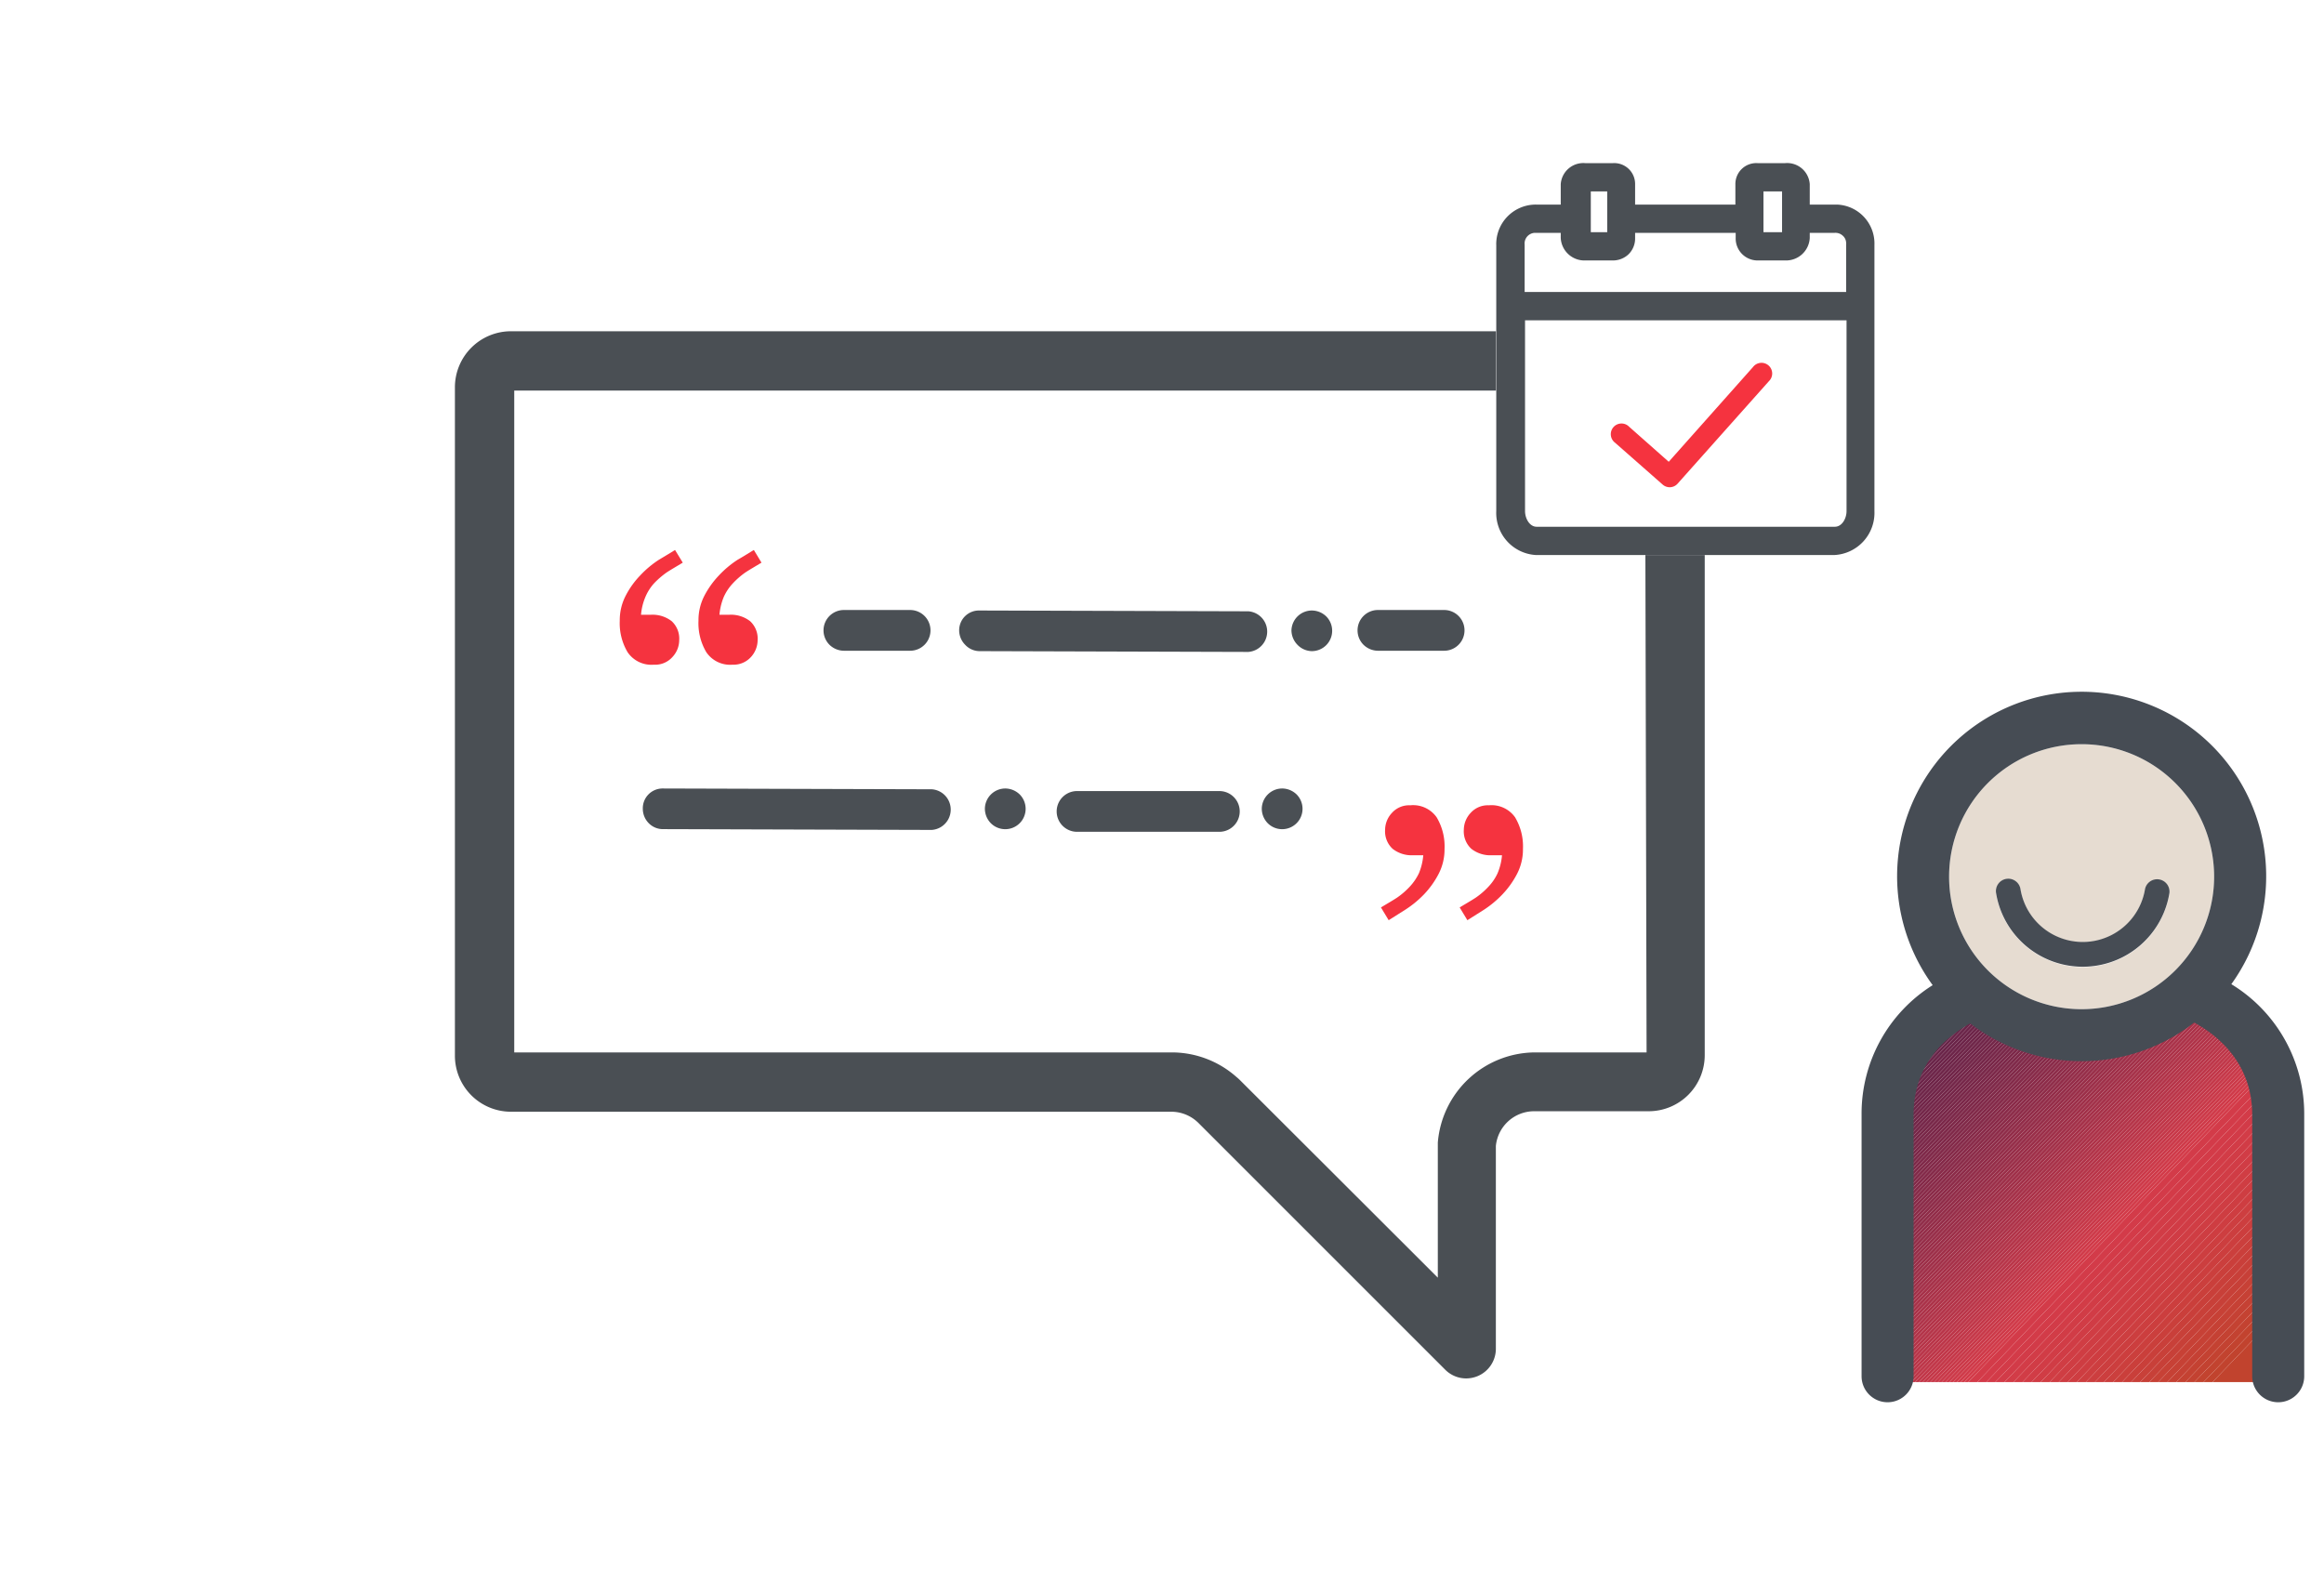 <svg xmlns="http://www.w3.org/2000/svg" xmlns:xlink="http://www.w3.org/1999/xlink" viewBox="0 0 235 160"><defs><style>.cls-1{fill:none;}.cls-2{fill:#fff;}.cls-3{clip-path:url(#clip-path);}.cls-4{fill:#572149;}.cls-5{fill:#582149;}.cls-6{fill:#592149;}.cls-7{fill:#5a2149;}.cls-8{fill:#5b2149;}.cls-9{fill:#5b2249;}.cls-10{fill:#5c2249;}.cls-11{fill:#5d2249;}.cls-12{fill:#5e2249;}.cls-13{fill:#5f2249;}.cls-14{fill:#602349;}.cls-15{fill:#612349;}.cls-16{fill:#622349;}.cls-17{fill:#632349;}.cls-18{fill:#642349;}.cls-19{fill:#652449;}.cls-20{fill:#662449;}.cls-21{fill:#672449;}.cls-22{fill:#682449;}.cls-23{fill:#692549;}.cls-24{fill:#6a2549;}.cls-25{fill:#6b2549;}.cls-26{fill:#6c2549;}.cls-27{fill:#6d2549;}.cls-28{fill:#6e2549;}.cls-29{fill:#6f2649;}.cls-30{fill:#702649;}.cls-31{fill:#712649;}.cls-32{fill:#722649;}.cls-33{fill:#732749;}.cls-34{fill:#742749;}.cls-35{fill:#752749;}.cls-36{fill:#762749;}.cls-37{fill:#772749;}.cls-38{fill:#782849;}.cls-39{fill:#792849;}.cls-40{fill:#7a2849;}.cls-41{fill:#7b2849;}.cls-42{fill:#7c2849;}.cls-43{fill:#7d2949;}.cls-44{fill:#7e2949;}.cls-45{fill:#7f2949;}.cls-46{fill:#802949;}.cls-47{fill:#812a49;}.cls-48{fill:#822a49;}.cls-49{fill:#832a49;}.cls-50{fill:#842a49;}.cls-51{fill:#852a49;}.cls-52{fill:#862b49;}.cls-53{fill:#882b49;}.cls-54{fill:#892b49;}.cls-55{fill:#8a2b49;}.cls-56{fill:#8b2c49;}.cls-57{fill:#8c2c49;}.cls-58{fill:#8d2c49;}.cls-59{fill:#8e2c49;}.cls-60{fill:#8f2d49;}.cls-61{fill:#902d49;}.cls-62{fill:#922d49;}.cls-63{fill:#932d49;}.cls-64{fill:#942e49;}.cls-65{fill:#952e49;}.cls-66{fill:#962e49;}.cls-67{fill:#972e49;}.cls-68{fill:#992f49;}.cls-69{fill:#9a2f49;}.cls-70{fill:#9b2f49;}.cls-71{fill:#9c2f49;}.cls-72{fill:#9d3049;}.cls-73{fill:#9f3049;}.cls-74{fill:#a03049;}.cls-75{fill:#a13049;}.cls-76{fill:#a23149;}.cls-77{fill:#a33149;}.cls-78{fill:#a53149;}.cls-79{fill:#a63149;}.cls-80{fill:#a73249;}.cls-81{fill:#a83249;}.cls-82{fill:#aa3249;}.cls-83{fill:#ab3249;}.cls-84{fill:#ac3349;}.cls-85{fill:#ad3349;}.cls-86{fill:#af3349;}.cls-87{fill:#b03449;}.cls-88{fill:#b13449;}.cls-89{fill:#b33449;}.cls-90{fill:#b43449;}.cls-91{fill:#b53549;}.cls-92{fill:#b63549;}.cls-93{fill:#b83549;}.cls-94{fill:#b93549;}.cls-95{fill:#ba3649;}.cls-96{fill:#bc3649;}.cls-97{fill:#bd3649;}.cls-98{fill:#be3749;}.cls-99{fill:#c03749;}.cls-100{fill:#c13749;}.cls-101{fill:#c23749;}.cls-102{fill:#c43849;}.cls-103{fill:#c53849;}.cls-104{fill:#c73849;}.cls-105{fill:#c83949;}.cls-106{fill:#c93949;}.cls-107{fill:#cb3949;}.cls-108{fill:#cc3a49;}.cls-109{fill:#cd3a49;}.cls-110{fill:#cf3a49;}.cls-111{fill:#d03a49;}.cls-112{fill:#d23b49;}.cls-113{fill:#d33b49;}.cls-114{fill:#d33b48;}.cls-115{fill:#d23b48;}.cls-116{fill:#d23c47;}.cls-117{fill:#d13c46;}.cls-118{fill:#d03c45;}.cls-119{fill:#d03d44;}.cls-120{fill:#cf3d43;}.cls-121{fill:#ce3d42;}.cls-122{fill:#ce3d41;}.cls-123{fill:#cd3e40;}.cls-124{fill:#cc3e3f;}.cls-125{fill:#cc3e3e;}.cls-126{fill:#cb3f3d;}.cls-127{fill:#ca3f3b;}.cls-128{fill:#c93f3a;}.cls-129{fill:#c84039;}.cls-130{fill:#c74038;}.cls-131{fill:#c74136;}.cls-132{fill:#c64135;}.cls-133{fill:#c54134;}.cls-134{fill:#c44232;}.cls-135{fill:#c34231;}.cls-136{fill:#c2432f;}.cls-137{fill:#c1432e;}.cls-138{fill:#e6dcd1;}.cls-139{fill:#464c54;}.cls-140{fill:#4a4f54;}.cls-141{fill:#f5333f;}</style><clipPath id="clip-path"><path class="cls-1" d="M221.88,101.18a16.84,16.84,0,0,1-11.17,4.24,17.14,17.14,0,0,1-11.2-4.17,2.68,2.68,0,0,1-.3,0c-4.9,2.32-8.06,6.32-8.06,11.27v27.25h38.58V112.57C229.73,107.64,226.86,103.49,221.88,101.18Z"/></clipPath></defs><title>Asset 15</title><g id="Layer_2" data-name="Layer 2"><g id="Layer_1-2" data-name="Layer 1"><rect class="cls-2" width="235" height="160"/><g class="cls-3"><polygon class="cls-4" points="191.26 101.18 191.15 101.3 191.15 101.18 191.26 101.18"/><polygon class="cls-5" points="191.65 101.18 191.15 101.7 191.15 101.3 191.26 101.18 191.65 101.18"/><polygon class="cls-5" points="192.03 101.18 191.15 102.1 191.15 101.7 191.65 101.18 192.03 101.18"/><polygon class="cls-6" points="192.41 101.18 191.15 102.5 191.15 102.1 192.03 101.18 192.41 101.18"/><polygon class="cls-6" points="192.8 101.18 191.15 102.9 191.15 102.5 192.41 101.18 192.8 101.18"/><polygon class="cls-7" points="193.18 101.18 191.15 103.3 191.15 102.9 192.8 101.18 193.18 101.18"/><polygon class="cls-8" points="193.56 101.18 191.15 103.7 191.15 103.3 193.18 101.18 193.56 101.18"/><polygon class="cls-9" points="193.95 101.18 191.15 104.09 191.15 103.7 193.56 101.18 193.95 101.18"/><polygon class="cls-10" points="194.33 101.18 191.15 104.49 191.15 104.09 193.95 101.18 194.33 101.18"/><polygon class="cls-10" points="194.71 101.18 191.15 104.89 191.15 104.49 194.33 101.18 194.71 101.18"/><polygon class="cls-11" points="195.1 101.18 191.15 105.29 191.15 104.89 194.71 101.18 195.1 101.18"/><polygon class="cls-12" points="195.48 101.18 191.15 105.69 191.15 105.29 195.1 101.18 195.48 101.18"/><polygon class="cls-12" points="195.86 101.18 191.15 106.09 191.15 105.69 195.48 101.18 195.86 101.18"/><polygon class="cls-13" points="196.25 101.18 191.15 106.49 191.15 106.09 195.86 101.18 196.25 101.18"/><polygon class="cls-14" points="196.63 101.18 191.15 106.89 191.15 106.49 196.25 101.18 196.63 101.18"/><polygon class="cls-15" points="197.01 101.18 191.15 107.29 191.15 106.89 196.63 101.18 197.01 101.18"/><polygon class="cls-15" points="197.4 101.18 191.15 107.69 191.15 107.29 197.01 101.18 197.4 101.18"/><polygon class="cls-16" points="197.78 101.18 191.15 108.08 191.15 107.69 197.4 101.18 197.78 101.18"/><polygon class="cls-17" points="198.16 101.18 191.15 108.48 191.15 108.08 197.78 101.18 198.16 101.18"/><polygon class="cls-18" points="198.54 101.18 191.15 108.88 191.15 108.48 198.16 101.18 198.54 101.18"/><polygon class="cls-18" points="198.93 101.18 191.15 109.28 191.15 108.88 198.54 101.18 198.93 101.18"/><polygon class="cls-19" points="199.31 101.18 191.15 109.68 191.15 109.28 198.93 101.18 199.31 101.18"/><polygon class="cls-20" points="199.69 101.18 191.15 110.08 191.15 109.68 199.31 101.18 199.69 101.18"/><polygon class="cls-21" points="200.08 101.18 191.15 110.48 191.15 110.08 199.69 101.18 200.08 101.18"/><polygon class="cls-22" points="200.46 101.18 191.15 110.88 191.15 110.48 200.08 101.18 200.46 101.18"/><polygon class="cls-22" points="200.84 101.18 191.15 111.28 191.15 110.88 200.46 101.18 200.84 101.18"/><polygon class="cls-23" points="201.22 101.18 191.15 111.67 191.15 111.28 200.84 101.18 201.22 101.18"/><polygon class="cls-24" points="201.61 101.18 191.15 112.07 191.15 111.67 201.22 101.18 201.61 101.18"/><polygon class="cls-25" points="201.99 101.18 191.15 112.47 191.15 112.07 201.61 101.18 201.99 101.18"/><polygon class="cls-26" points="202.38 101.18 191.15 112.87 191.15 112.47 201.99 101.18 202.38 101.18"/><polygon class="cls-27" points="202.76 101.18 191.15 113.27 191.15 112.87 202.38 101.18 202.76 101.18"/><polygon class="cls-28" points="203.14 101.18 191.15 113.67 191.15 113.27 202.76 101.18 203.14 101.18"/><polygon class="cls-29" points="203.52 101.18 191.15 114.07 191.15 113.67 203.14 101.18 203.52 101.18"/><polygon class="cls-29" points="203.91 101.18 191.15 114.47 191.15 114.07 203.52 101.18 203.91 101.18"/><polygon class="cls-30" points="204.29 101.18 191.15 114.87 191.15 114.47 203.91 101.18 204.29 101.18"/><polygon class="cls-31" points="204.67 101.18 191.15 115.27 191.15 114.87 204.29 101.18 204.67 101.18"/><polygon class="cls-32" points="205.06 101.18 191.15 115.66 191.15 115.27 204.67 101.18 205.06 101.18"/><polygon class="cls-33" points="205.44 101.18 191.15 116.06 191.15 115.66 205.06 101.18 205.44 101.18"/><polygon class="cls-34" points="205.82 101.18 191.15 116.46 191.15 116.06 205.44 101.18 205.82 101.18"/><polygon class="cls-35" points="206.21 101.18 191.15 116.86 191.15 116.46 205.82 101.18 206.21 101.18"/><polygon class="cls-36" points="206.59 101.18 191.15 117.26 191.15 116.86 206.21 101.18 206.59 101.18"/><polygon class="cls-37" points="206.97 101.18 191.15 117.66 191.15 117.26 206.59 101.18 206.97 101.18"/><polygon class="cls-38" points="207.35 101.18 191.15 118.06 191.15 117.66 206.97 101.18 207.35 101.18"/><polygon class="cls-39" points="207.74 101.18 191.15 118.46 191.15 118.06 207.35 101.18 207.74 101.18"/><polygon class="cls-40" points="208.12 101.18 191.15 118.86 191.15 118.46 207.74 101.18 208.12 101.18"/><polygon class="cls-41" points="208.5 101.18 191.15 119.25 191.15 118.86 208.12 101.18 208.5 101.18"/><polygon class="cls-42" points="208.89 101.18 191.15 119.65 191.15 119.25 208.5 101.18 208.89 101.18"/><polygon class="cls-43" points="209.27 101.18 191.15 120.05 191.15 119.65 208.89 101.18 209.27 101.18"/><polygon class="cls-44" points="209.65 101.18 191.15 120.45 191.15 120.05 209.27 101.18 209.65 101.18"/><polygon class="cls-45" points="210.04 101.18 191.15 120.85 191.15 120.45 209.65 101.18 210.04 101.18"/><polygon class="cls-46" points="210.42 101.18 191.15 121.25 191.15 120.85 210.04 101.18 210.42 101.18"/><polygon class="cls-47" points="210.8 101.18 191.15 121.65 191.15 121.25 210.42 101.18 210.8 101.18"/><polygon class="cls-48" points="211.19 101.18 191.15 122.05 191.15 121.65 210.8 101.18 211.19 101.18"/><polygon class="cls-49" points="211.57 101.18 191.15 122.44 191.15 122.05 211.19 101.18 211.57 101.18"/><polygon class="cls-50" points="211.95 101.18 191.15 122.84 191.15 122.44 211.57 101.18 211.95 101.18"/><polygon class="cls-51" points="212.34 101.18 191.15 123.24 191.15 122.84 211.95 101.18 212.34 101.18"/><polygon class="cls-52" points="212.72 101.18 191.15 123.64 191.15 123.24 212.34 101.18 212.72 101.18"/><polygon class="cls-53" points="213.1 101.18 191.15 124.04 191.15 123.64 212.72 101.18 213.1 101.18"/><polygon class="cls-54" points="213.48 101.18 191.15 124.44 191.15 124.04 213.1 101.18 213.48 101.18"/><polygon class="cls-55" points="213.87 101.18 191.15 124.84 191.15 124.44 213.48 101.18 213.87 101.18"/><polygon class="cls-56" points="214.25 101.18 191.15 125.24 191.15 124.84 213.87 101.18 214.25 101.18"/><polygon class="cls-57" points="214.63 101.18 191.15 125.64 191.15 125.24 214.25 101.18 214.63 101.18"/><polygon class="cls-58" points="215.02 101.18 191.15 126.03 191.15 125.64 214.63 101.18 215.02 101.18"/><polygon class="cls-59" points="215.4 101.18 191.15 126.43 191.15 126.03 215.02 101.18 215.4 101.18"/><polygon class="cls-60" points="215.78 101.18 191.15 126.83 191.15 126.43 215.4 101.18 215.78 101.18"/><polygon class="cls-61" points="216.16 101.18 191.15 127.23 191.15 126.83 215.78 101.18 216.16 101.18"/><polygon class="cls-62" points="216.55 101.18 191.15 127.63 191.15 127.23 216.16 101.18 216.55 101.18"/><polygon class="cls-63" points="216.93 101.18 191.15 128.03 191.15 127.63 216.55 101.18 216.93 101.18"/><polygon class="cls-64" points="217.31 101.18 191.15 128.43 191.15 128.03 216.93 101.18 217.31 101.18"/><polygon class="cls-65" points="217.7 101.18 191.15 128.83 191.15 128.43 217.31 101.18 217.7 101.18"/><polygon class="cls-66" points="218.08 101.18 191.15 129.23 191.15 128.83 217.7 101.18 218.08 101.18"/><polygon class="cls-67" points="218.46 101.18 191.15 129.63 191.15 129.23 218.08 101.18 218.46 101.18"/><polygon class="cls-68" points="218.85 101.18 191.15 130.02 191.15 129.63 218.46 101.18 218.85 101.18"/><polygon class="cls-69" points="219.23 101.18 191.15 130.42 191.15 130.02 218.85 101.18 219.23 101.18"/><polygon class="cls-70" points="219.61 101.18 191.15 130.82 191.15 130.42 219.23 101.18 219.61 101.18"/><polygon class="cls-71" points="220 101.18 191.15 131.22 191.15 130.82 219.61 101.18 220 101.18"/><polygon class="cls-72" points="220.38 101.18 191.15 131.62 191.15 131.22 220 101.18 220.38 101.18"/><polygon class="cls-73" points="220.76 101.18 191.15 132.02 191.15 131.62 220.38 101.18 220.76 101.18"/><polygon class="cls-74" points="221.15 101.18 191.15 132.42 191.15 132.02 220.76 101.18 221.15 101.18"/><polygon class="cls-75" points="221.53 101.18 191.15 132.82 191.15 132.42 221.15 101.18 221.53 101.18"/><polygon class="cls-76" points="221.91 101.18 191.15 133.22 191.15 132.82 221.53 101.18 221.91 101.18"/><polygon class="cls-77" points="222.29 101.18 191.15 133.61 191.15 133.22 221.91 101.18 222.29 101.18"/><polygon class="cls-78" points="222.68 101.18 191.15 134.01 191.15 133.61 222.29 101.18 222.68 101.18"/><polygon class="cls-79" points="223.06 101.18 191.15 134.41 191.15 134.01 222.68 101.18 223.06 101.18"/><polygon class="cls-80" points="223.44 101.18 191.15 134.81 191.15 134.41 223.06 101.18 223.44 101.18"/><polygon class="cls-81" points="223.83 101.18 191.15 135.21 191.15 134.81 223.44 101.18 223.83 101.18"/><polygon class="cls-82" points="224.21 101.18 191.15 135.61 191.15 135.21 223.83 101.18 224.21 101.18"/><polygon class="cls-83" points="224.59 101.18 191.15 136.01 191.15 135.61 224.21 101.18 224.59 101.18"/><polygon class="cls-84" points="224.98 101.18 191.15 136.41 191.15 136.01 224.59 101.18 224.98 101.18"/><polygon class="cls-85" points="225.36 101.18 191.15 136.81 191.15 136.41 224.98 101.18 225.36 101.18"/><polygon class="cls-86" points="225.74 101.18 191.15 137.2 191.15 136.81 225.36 101.18 225.74 101.18"/><polygon class="cls-87" points="226.13 101.18 191.15 137.6 191.15 137.2 225.74 101.18 226.13 101.18"/><polygon class="cls-88" points="226.51 101.18 191.15 138 191.15 137.6 226.13 101.18 226.51 101.18"/><polygon class="cls-89" points="226.89 101.18 191.15 138.4 191.15 138 226.51 101.18 226.89 101.18"/><polygon class="cls-90" points="227.27 101.18 191.15 138.8 191.15 138.4 226.89 101.18 227.27 101.18"/><polygon class="cls-91" points="227.34 101.18 227.5 101.34 191.15 139.2 191.15 138.8 227.27 101.18 227.34 101.18"/><polygon class="cls-92" points="227.5 101.34 227.7 101.53 191.15 139.6 191.15 139.2 227.5 101.34"/><polygon class="cls-93" points="227.7 101.53 227.9 101.72 191.31 139.82 191.15 139.82 191.15 139.6 227.7 101.53"/><polygon class="cls-94" points="227.9 101.72 228.1 101.91 191.7 139.82 191.31 139.82 227.9 101.72"/><polygon class="cls-95" points="228.1 101.91 228.3 102.1 192.08 139.82 191.7 139.82 228.1 101.91"/><polygon class="cls-96" points="228.3 102.1 228.5 102.3 192.46 139.82 192.08 139.82 228.3 102.1"/><polygon class="cls-97" points="228.5 102.3 228.7 102.49 192.85 139.82 192.46 139.82 228.5 102.3"/><polygon class="cls-98" points="228.7 102.49 228.9 102.68 193.23 139.82 192.85 139.82 228.7 102.49"/><polygon class="cls-99" points="228.9 102.68 229.1 102.87 193.61 139.82 193.23 139.82 228.9 102.68"/><polygon class="cls-100" points="229.1 102.87 229.3 103.06 194 139.82 193.61 139.82 229.1 102.87"/><polygon class="cls-101" points="229.3 103.06 229.5 103.25 194.38 139.82 194 139.82 229.3 103.06"/><polygon class="cls-102" points="229.5 103.25 229.7 103.44 194.76 139.82 194.38 139.82 229.5 103.25"/><polygon class="cls-103" points="229.7 103.44 229.73 103.48 229.73 103.81 195.15 139.82 194.76 139.82 229.7 103.44"/><polygon class="cls-104" points="229.73 104.2 195.53 139.82 195.15 139.82 229.73 103.81 229.73 104.2"/><polygon class="cls-105" points="229.73 104.6 195.91 139.82 195.53 139.82 229.73 104.2 229.73 104.6"/><polygon class="cls-106" points="229.73 105 196.29 139.82 195.91 139.82 229.73 104.6 229.73 105"/><polygon class="cls-107" points="229.73 105.4 196.68 139.82 196.29 139.82 229.73 105 229.73 105.4"/><polygon class="cls-108" points="229.73 105.8 197.06 139.82 196.68 139.82 229.73 105.4 229.73 105.8"/><polygon class="cls-109" points="229.73 106.2 197.44 139.82 197.06 139.82 229.73 105.8 229.73 106.2"/><polygon class="cls-110" points="229.73 106.6 197.83 139.82 197.44 139.82 229.73 106.2 229.73 106.6"/><polygon class="cls-111" points="229.73 107 198.21 139.82 197.83 139.82 229.73 106.6 229.73 107"/><polygon class="cls-112" points="229.73 107.4 198.59 139.82 198.21 139.82 229.73 107 229.73 107.4"/><polygon class="cls-113" points="229.73 107.8 198.98 139.82 198.59 139.82 229.73 107.4 229.73 107.8"/><polygon class="cls-113" points="229.73 108.75 199.89 139.82 198.98 139.82 229.73 107.8 229.73 108.75"/><polygon class="cls-113" points="229.73 109.7 200.81 139.82 199.89 139.82 229.73 108.75 229.73 109.7"/><polygon class="cls-114" points="229.73 110.65 201.72 139.82 200.81 139.82 229.73 109.7 229.73 110.65"/><polygon class="cls-115" points="229.73 111.61 202.64 139.82 201.72 139.82 229.73 110.65 229.73 111.61"/><polygon class="cls-116" points="229.73 112.56 203.55 139.82 202.64 139.82 229.73 111.61 229.73 112.56"/><polygon class="cls-117" points="229.73 113.51 204.47 139.82 203.55 139.82 229.73 112.56 229.73 113.51"/><polygon class="cls-117" points="229.73 114.46 205.38 139.82 204.47 139.82 229.73 113.51 229.73 114.46"/><polygon class="cls-118" points="229.73 115.42 206.3 139.82 205.38 139.82 229.73 114.46 229.73 115.42"/><polygon class="cls-119" points="229.73 116.37 207.21 139.82 206.3 139.82 229.73 115.42 229.73 116.37"/><polygon class="cls-120" points="229.73 117.32 208.13 139.82 207.21 139.82 229.73 116.37 229.73 117.32"/><polygon class="cls-121" points="229.73 118.28 209.04 139.82 208.13 139.82 229.73 117.32 229.73 118.28"/><polygon class="cls-122" points="229.73 119.23 209.96 139.82 209.04 139.82 229.73 118.28 229.73 119.23"/><polygon class="cls-123" points="229.73 120.18 210.87 139.82 209.96 139.82 229.73 119.23 229.73 120.18"/><polygon class="cls-124" points="229.73 121.13 211.79 139.82 210.87 139.82 229.73 120.18 229.73 121.13"/><polygon class="cls-125" points="229.73 122.09 212.7 139.82 211.79 139.82 229.73 121.13 229.73 122.09"/><polygon class="cls-126" points="229.73 123.04 213.62 139.82 212.7 139.82 229.73 122.09 229.73 123.04"/><polygon class="cls-127" points="229.73 123.99 214.53 139.82 213.62 139.82 229.73 123.04 229.73 123.99"/><polygon class="cls-128" points="229.73 124.94 215.45 139.82 214.53 139.82 229.73 123.99 229.73 124.94"/><polygon class="cls-129" points="229.73 125.9 216.36 139.82 215.45 139.82 229.73 124.94 229.73 125.9"/><polygon class="cls-130" points="229.73 126.85 217.28 139.82 216.36 139.82 229.73 125.9 229.73 126.85"/><polygon class="cls-131" points="229.73 127.8 218.19 139.82 217.28 139.82 229.73 126.85 229.73 127.8"/><polygon class="cls-132" points="229.73 128.76 219.11 139.82 218.19 139.82 229.73 127.8 229.73 128.76"/><polygon class="cls-133" points="229.73 129.71 220.02 139.82 219.11 139.82 229.73 128.76 229.73 129.71"/><polygon class="cls-134" points="229.73 130.66 220.94 139.82 220.02 139.82 229.73 129.71 229.73 130.66"/><polygon class="cls-135" points="229.73 131.61 221.85 139.82 220.94 139.82 229.73 130.66 229.73 131.61"/><polygon class="cls-136" points="229.73 132.57 222.77 139.82 221.85 139.82 229.73 131.61 229.73 132.57"/><polygon class="cls-137" points="229.73 133.52 223.68 139.82 222.77 139.82 229.73 132.57 229.73 133.52"/><polygon class="cls-137" points="223.68 139.82 229.73 133.52 229.73 139.82 223.68 139.82"/></g><path class="cls-138" d="M210.49,75.26a13.4,13.4,0,1,0,13.4,13.4A13.41,13.41,0,0,0,210.49,75.26Zm8.88,15.09a8.88,8.88,0,0,1-17.53,0,1.25,1.25,0,0,1,2.47-.39,6.38,6.38,0,0,0,12.59,0,1.25,1.25,0,0,1,1.23-1h0A1.25,1.25,0,0,1,219.37,90.35Z"/><path class="cls-139" d="M218.13,88.92h0a1.25,1.25,0,0,0-1.23,1,6.38,6.38,0,0,1-12.59,0,1.25,1.25,0,0,0-2.47.39,8.88,8.88,0,0,0,17.53,0A1.25,1.25,0,0,0,218.13,88.92Z"/><path class="cls-139" d="M225.63,99.53a18.66,18.66,0,1,0-30.2.1,15.33,15.33,0,0,0-7.19,13.09v26.46a2.63,2.63,0,0,0,5.26,0V112.72c0-4,2-7.15,5.73-9.22a18.53,18.53,0,0,0,22.65-.09c3.79,2.08,5.86,5.35,5.86,9.31v26.46a2.63,2.63,0,0,0,5.26,0V112.72A15.36,15.36,0,0,0,225.63,99.53Zm-15.14,2.53a13.4,13.4,0,1,1,13.4-13.4A13.41,13.41,0,0,1,210.49,102.06Z"/><path class="cls-2" d="M52,106.43h66.45a9.86,9.86,0,0,1,6.51,2.46,5.13,5.13,0,0,1,.4.36l.1.1,19.86,19.86c0-11.56,0-13.28,0-13.66h0a9.92,9.92,0,0,1,9.84-9.12H166.5V56.13H155.34a4.26,4.26,0,0,1-4-4.45V39.5H52ZM103.1,83.25a2.06,2.06,0,0,1-2.91,0,2.11,2.11,0,0,1-.6-1.46,2.07,2.07,0,0,1,2.06-2.05,2.11,2.11,0,0,1,1.46.6,2.08,2.08,0,0,1,0,2.91Zm20.19.86-14.39,0a2.06,2.06,0,0,1,0-4.12l14.39,0a2.06,2.06,0,1,1,0,4.12Zm22.15,4.27A9,9,0,0,1,144,90.44,10.47,10.47,0,0,1,142.1,92l-1.65,1.06-.78-1.29c.68-.39,1.22-.72,1.64-1a7.65,7.65,0,0,0,1.27-1.1,5.32,5.32,0,0,0,.93-1.36,6.06,6.06,0,0,0,.44-1.82h-1a3.11,3.11,0,0,1-2.1-.65,2.4,2.4,0,0,1-.76-1.93,2.52,2.52,0,0,1,.68-1.69,2.33,2.33,0,0,1,1.86-.78,2.91,2.91,0,0,1,2.64,1.21,5.73,5.73,0,0,1,.8,3.19A5.38,5.38,0,0,1,145.44,88.38Zm5.12-6.94a2.91,2.91,0,0,1,2.64,1.21,5.73,5.73,0,0,1,.8,3.19,5.38,5.38,0,0,1-.6,2.54,9,9,0,0,1-1.47,2.06A10.47,10.47,0,0,1,150.06,92l-1.65,1.06-.78-1.29c.68-.39,1.22-.72,1.64-1a7.65,7.65,0,0,0,1.27-1.1,5,5,0,0,0,.92-1.35,5.9,5.9,0,0,0,.45-1.83h-1a3.11,3.11,0,0,1-2.1-.65,2.4,2.4,0,0,1-.76-1.93,2.52,2.52,0,0,1,.68-1.69A2.33,2.33,0,0,1,150.56,81.44ZM139.35,61.69l6.69,0a2.06,2.06,0,0,1,0,4.12l-6.69,0a2.11,2.11,0,0,1-1.46-.61,2.06,2.06,0,0,1,1.47-3.51Zm-8.15.65a2,2,0,0,1,1.45-.6,2.11,2.11,0,0,1,1.46.6,2.06,2.06,0,0,1-2.92,2.91,2.11,2.11,0,0,1-.6-1.46A2,2,0,0,1,131.2,62.34Zm-.09,18a2.06,2.06,0,0,1-2.92,2.91,2.11,2.11,0,0,1-.6-1.46,2.07,2.07,0,0,1,2.06-2.05A2.11,2.11,0,0,1,131.11,80.34ZM99.06,61.74l27.17.08a2.06,2.06,0,0,1,0,4.11l-27.17-.08a2,2,0,0,1-1.45-.6,2.08,2.08,0,0,1-.6-1.46A2,2,0,0,1,99.06,61.74ZM96.28,81.88a2,2,0,0,1-2.06,2.05l-27.17-.08a2,2,0,0,1-1.45-.6,2.08,2.08,0,0,1-.6-1.46,2,2,0,0,1,2.06-2.05l27.17.08A2.05,2.05,0,0,1,96.28,81.88ZM85.35,61.69l6.69,0a2.06,2.06,0,0,1,0,4.12l-6.69,0a2.11,2.11,0,0,1-1.46-.61,2.06,2.06,0,0,1,1.47-3.51ZM71.23,60.28a9,9,0,0,1,1.47-2.05,10.12,10.12,0,0,1,1.87-1.57c.66-.43,1.21-.78,1.66-1L77,56.89c-.67.39-1.22.72-1.64,1A8.11,8.11,0,0,0,74.1,59a5,5,0,0,0-.94,1.37,6,6,0,0,0-.44,1.81h1a3.16,3.16,0,0,1,2.1.65,2.4,2.4,0,0,1,.76,1.93,2.54,2.54,0,0,1-.67,1.69,2.37,2.37,0,0,1-1.87.78A2.91,2.91,0,0,1,71.43,66a5.73,5.73,0,0,1-.8-3.19A5.38,5.38,0,0,1,71.23,60.28Zm-8,0a8.69,8.69,0,0,1,1.47-2.05,10.12,10.12,0,0,1,1.87-1.57q1-.64,1.65-1L69,56.89c-.68.39-1.22.72-1.64,1A8.63,8.63,0,0,0,66.13,59a4.88,4.88,0,0,0-.92,1.36,5.83,5.83,0,0,0-.45,1.82h1a3.16,3.16,0,0,1,2.1.65,2.4,2.4,0,0,1,.76,1.93A2.5,2.5,0,0,1,68,66.44a2.33,2.33,0,0,1-1.86.78A2.91,2.91,0,0,1,63.47,66a5.73,5.73,0,0,1-.8-3.19A5.38,5.38,0,0,1,63.27,60.28Z"/><path class="cls-140" d="M166.5,106.43H155.23a9.92,9.92,0,0,0-9.84,9.12h0c0,.38,0,2.1,0,13.66L125.5,109.35l-.1-.1a5.13,5.13,0,0,0-.4-.36,9.86,9.86,0,0,0-6.51-2.46H52V39.5h99.27v-6H51.7A5.67,5.67,0,0,0,46,39.16v67.61a5.67,5.67,0,0,0,5.66,5.66h66.79a3.88,3.88,0,0,1,2.59,1l.1.09,25,25a3,3,0,0,0,2.12.88,3.06,3.06,0,0,0,1.15-.23,3,3,0,0,0,1.85-2.77c0-7.74,0-19.36,0-20.51a3.89,3.89,0,0,1,3.85-3.51h11.61a5.67,5.67,0,0,0,5.66-5.66V56.13h-6Z"/><path class="cls-141" d="M74.07,67.22a2.37,2.37,0,0,0,1.87-.78,2.54,2.54,0,0,0,.67-1.69,2.4,2.4,0,0,0-.76-1.93,3.16,3.16,0,0,0-2.1-.65h-1a6,6,0,0,1,.44-1.81A5,5,0,0,1,74.1,59a8.11,8.11,0,0,1,1.26-1.1c.42-.28,1-.61,1.64-1l-.77-1.28c-.45.27-1,.62-1.66,1a10.12,10.12,0,0,0-1.87,1.57,9,9,0,0,0-1.47,2.05,5.38,5.38,0,0,0-.6,2.54,5.73,5.73,0,0,0,.8,3.19A2.91,2.91,0,0,0,74.07,67.22Z"/><path class="cls-141" d="M66.11,67.22A2.33,2.33,0,0,0,68,66.44a2.5,2.5,0,0,0,.68-1.69,2.4,2.4,0,0,0-.76-1.93,3.16,3.16,0,0,0-2.1-.65h-1a5.83,5.83,0,0,1,.45-1.82A4.88,4.88,0,0,1,66.13,59a8.63,8.63,0,0,1,1.27-1.1c.42-.28,1-.61,1.64-1l-.78-1.28q-.66.41-1.65,1a10.12,10.12,0,0,0-1.87,1.57,8.69,8.69,0,0,0-1.47,2.05,5.38,5.38,0,0,0-.6,2.54,5.73,5.73,0,0,0,.8,3.19A2.91,2.91,0,0,0,66.11,67.22Z"/><path class="cls-141" d="M148.78,85.84a3.11,3.11,0,0,0,2.1.65h1a5.9,5.9,0,0,1-.45,1.83,5,5,0,0,1-.92,1.35,7.65,7.65,0,0,1-1.27,1.1c-.42.28-1,.61-1.64,1l.78,1.29L150.06,92a10.47,10.47,0,0,0,1.87-1.56,9,9,0,0,0,1.47-2.06,5.38,5.38,0,0,0,.6-2.54,5.73,5.73,0,0,0-.8-3.19,2.91,2.91,0,0,0-2.64-1.21,2.33,2.33,0,0,0-1.86.78,2.52,2.52,0,0,0-.68,1.69A2.4,2.4,0,0,0,148.78,85.84Z"/><path class="cls-141" d="M142.6,81.44a2.33,2.33,0,0,0-1.86.78,2.52,2.52,0,0,0-.68,1.69,2.4,2.4,0,0,0,.76,1.93,3.11,3.11,0,0,0,2.1.65h1a6.06,6.06,0,0,1-.44,1.82,5.32,5.32,0,0,1-.93,1.36,7.65,7.65,0,0,1-1.27,1.1c-.42.28-1,.61-1.64,1l.78,1.29L142.1,92A10.47,10.47,0,0,0,144,90.44a9,9,0,0,0,1.47-2.06,5.38,5.38,0,0,0,.6-2.54,5.73,5.73,0,0,0-.8-3.19A2.91,2.91,0,0,0,142.6,81.44Z"/><path class="cls-140" d="M99.05,65.85l27.17.08a2.06,2.06,0,0,0,0-4.11l-27.17-.08a2,2,0,0,0-2.06,2,2.08,2.08,0,0,0,.6,1.46A2,2,0,0,0,99.05,65.85Z"/><path class="cls-140" d="M65,81.79a2.08,2.08,0,0,0,.6,1.46,2,2,0,0,0,1.45.6l27.17.08a2.06,2.06,0,0,0,0-4.11l-27.17-.08A2,2,0,0,0,65,81.79Z"/><path class="cls-140" d="M85.34,65.81l6.69,0a2.06,2.06,0,0,0,0-4.12l-6.69,0a2.06,2.06,0,0,0-1.47,3.51A2.11,2.11,0,0,0,85.34,65.81Z"/><path class="cls-140" d="M139.34,65.81l6.69,0a2.06,2.06,0,0,0,0-4.12l-6.69,0a2.06,2.06,0,0,0-1.47,3.51A2.11,2.11,0,0,0,139.34,65.81Z"/><path class="cls-140" d="M132.64,65.85a2.06,2.06,0,0,0,1.47-3.51,2.11,2.11,0,0,0-1.46-.6,2.07,2.07,0,0,0-2.06,2,2.11,2.11,0,0,0,.6,1.46A2.07,2.07,0,0,0,132.64,65.85Z"/><path class="cls-140" d="M101.65,79.74a2.07,2.07,0,0,0-2.06,2.05,2.11,2.11,0,0,0,.6,1.46,2.06,2.06,0,0,0,2.92-2.91A2.11,2.11,0,0,0,101.65,79.74Z"/><path class="cls-140" d="M127.59,81.79a2.11,2.11,0,0,0,.6,1.46,2.06,2.06,0,0,0,2.92-2.91,2.11,2.11,0,0,0-1.46-.6,2.07,2.07,0,0,0-2.06,2.05Z"/><path class="cls-140" d="M123.3,80l-14.39,0a2.06,2.06,0,0,0,0,4.12l14.39,0a2.06,2.06,0,1,0,0-4.12Z"/><path class="cls-2" d="M185.5,53.27c.71,0,1.18-.82,1.18-1.59V32.39H154.17V51.68c0,.77.47,1.59,1.17,1.59ZM168.12,49l-4.79-4.26a1.08,1.08,0,1,1,1.43-1.61l4,3.54,8.52-9.58a1.08,1.08,0,1,1,1.61,1.43l-9.23,10.39A1.07,1.07,0,0,1,168.12,49Z"/><rect class="cls-2" x="178.28" y="19.36" width="1.89" height="4.12"/><rect class="cls-2" x="160.82" y="19.36" width="1.65" height="4.12"/><path class="cls-2" d="M183,24.07a2.4,2.4,0,0,1-2.51,2.27h-2.85a2.22,2.22,0,0,1-2.16-2.28v-.51H165.34v.63a2.23,2.23,0,0,1-.69,1.56,2.29,2.29,0,0,1-1.59.6h-2.74a2.4,2.4,0,0,1-2.5-2.27v-.52h-2.67a1.09,1.09,0,0,0-.74.39,1.07,1.07,0,0,0-.24.79v4.8h32.51v-4.8a.43.43,0,0,0,0-.16,1,1,0,0,0-.36-.75,1.08,1.08,0,0,0-.78-.27H183Z"/><path class="cls-140" d="M189.54,51.68V24.79a3.94,3.94,0,0,0-3.78-4.1H183V18.63a2.29,2.29,0,0,0-2.51-2.13h-2.74a2.11,2.11,0,0,0-2.27,2.13v2.06H165.34V18.63a2.11,2.11,0,0,0-2.27-2.13h-2.75a2.29,2.29,0,0,0-2.5,2.13v2.06h-2.46a4,4,0,0,0-4.06,3.83,1.93,1.93,0,0,0,0,.25V51.68a4.26,4.26,0,0,0,4,4.45H185.5A4.27,4.27,0,0,0,189.54,51.68Zm-3.22-27.86a1,1,0,0,1,.36.75.43.43,0,0,1,0,.16v4.8H154.17v-4.8a1.07,1.07,0,0,1,.24-.79,1.09,1.09,0,0,1,.74-.39h2.67v.52a2.4,2.4,0,0,0,2.5,2.27h2.74a2.29,2.29,0,0,0,1.59-.6,2.23,2.23,0,0,0,.69-1.56v-.63h10.17v.51a2.22,2.22,0,0,0,2.16,2.28h2.85A2.4,2.4,0,0,0,183,24.07v-.52h2.51A1.08,1.08,0,0,1,186.32,23.82Zm-8-.34V19.36h1.88v4.12Zm-15.8-4.12v4.12h-1.66V19.36Zm-7.14,33.91c-.7,0-1.17-.82-1.17-1.59V32.39h32.51V51.68c0,.77-.47,1.59-1.18,1.59Z"/><path class="cls-141" d="M178.87,38.55a1.08,1.08,0,1,0-1.61-1.43l-8.52,9.58-4-3.54a1.08,1.08,0,1,0-1.43,1.61L168.12,49a1.07,1.07,0,0,0,1.52-.09Z"/></g></g></svg>